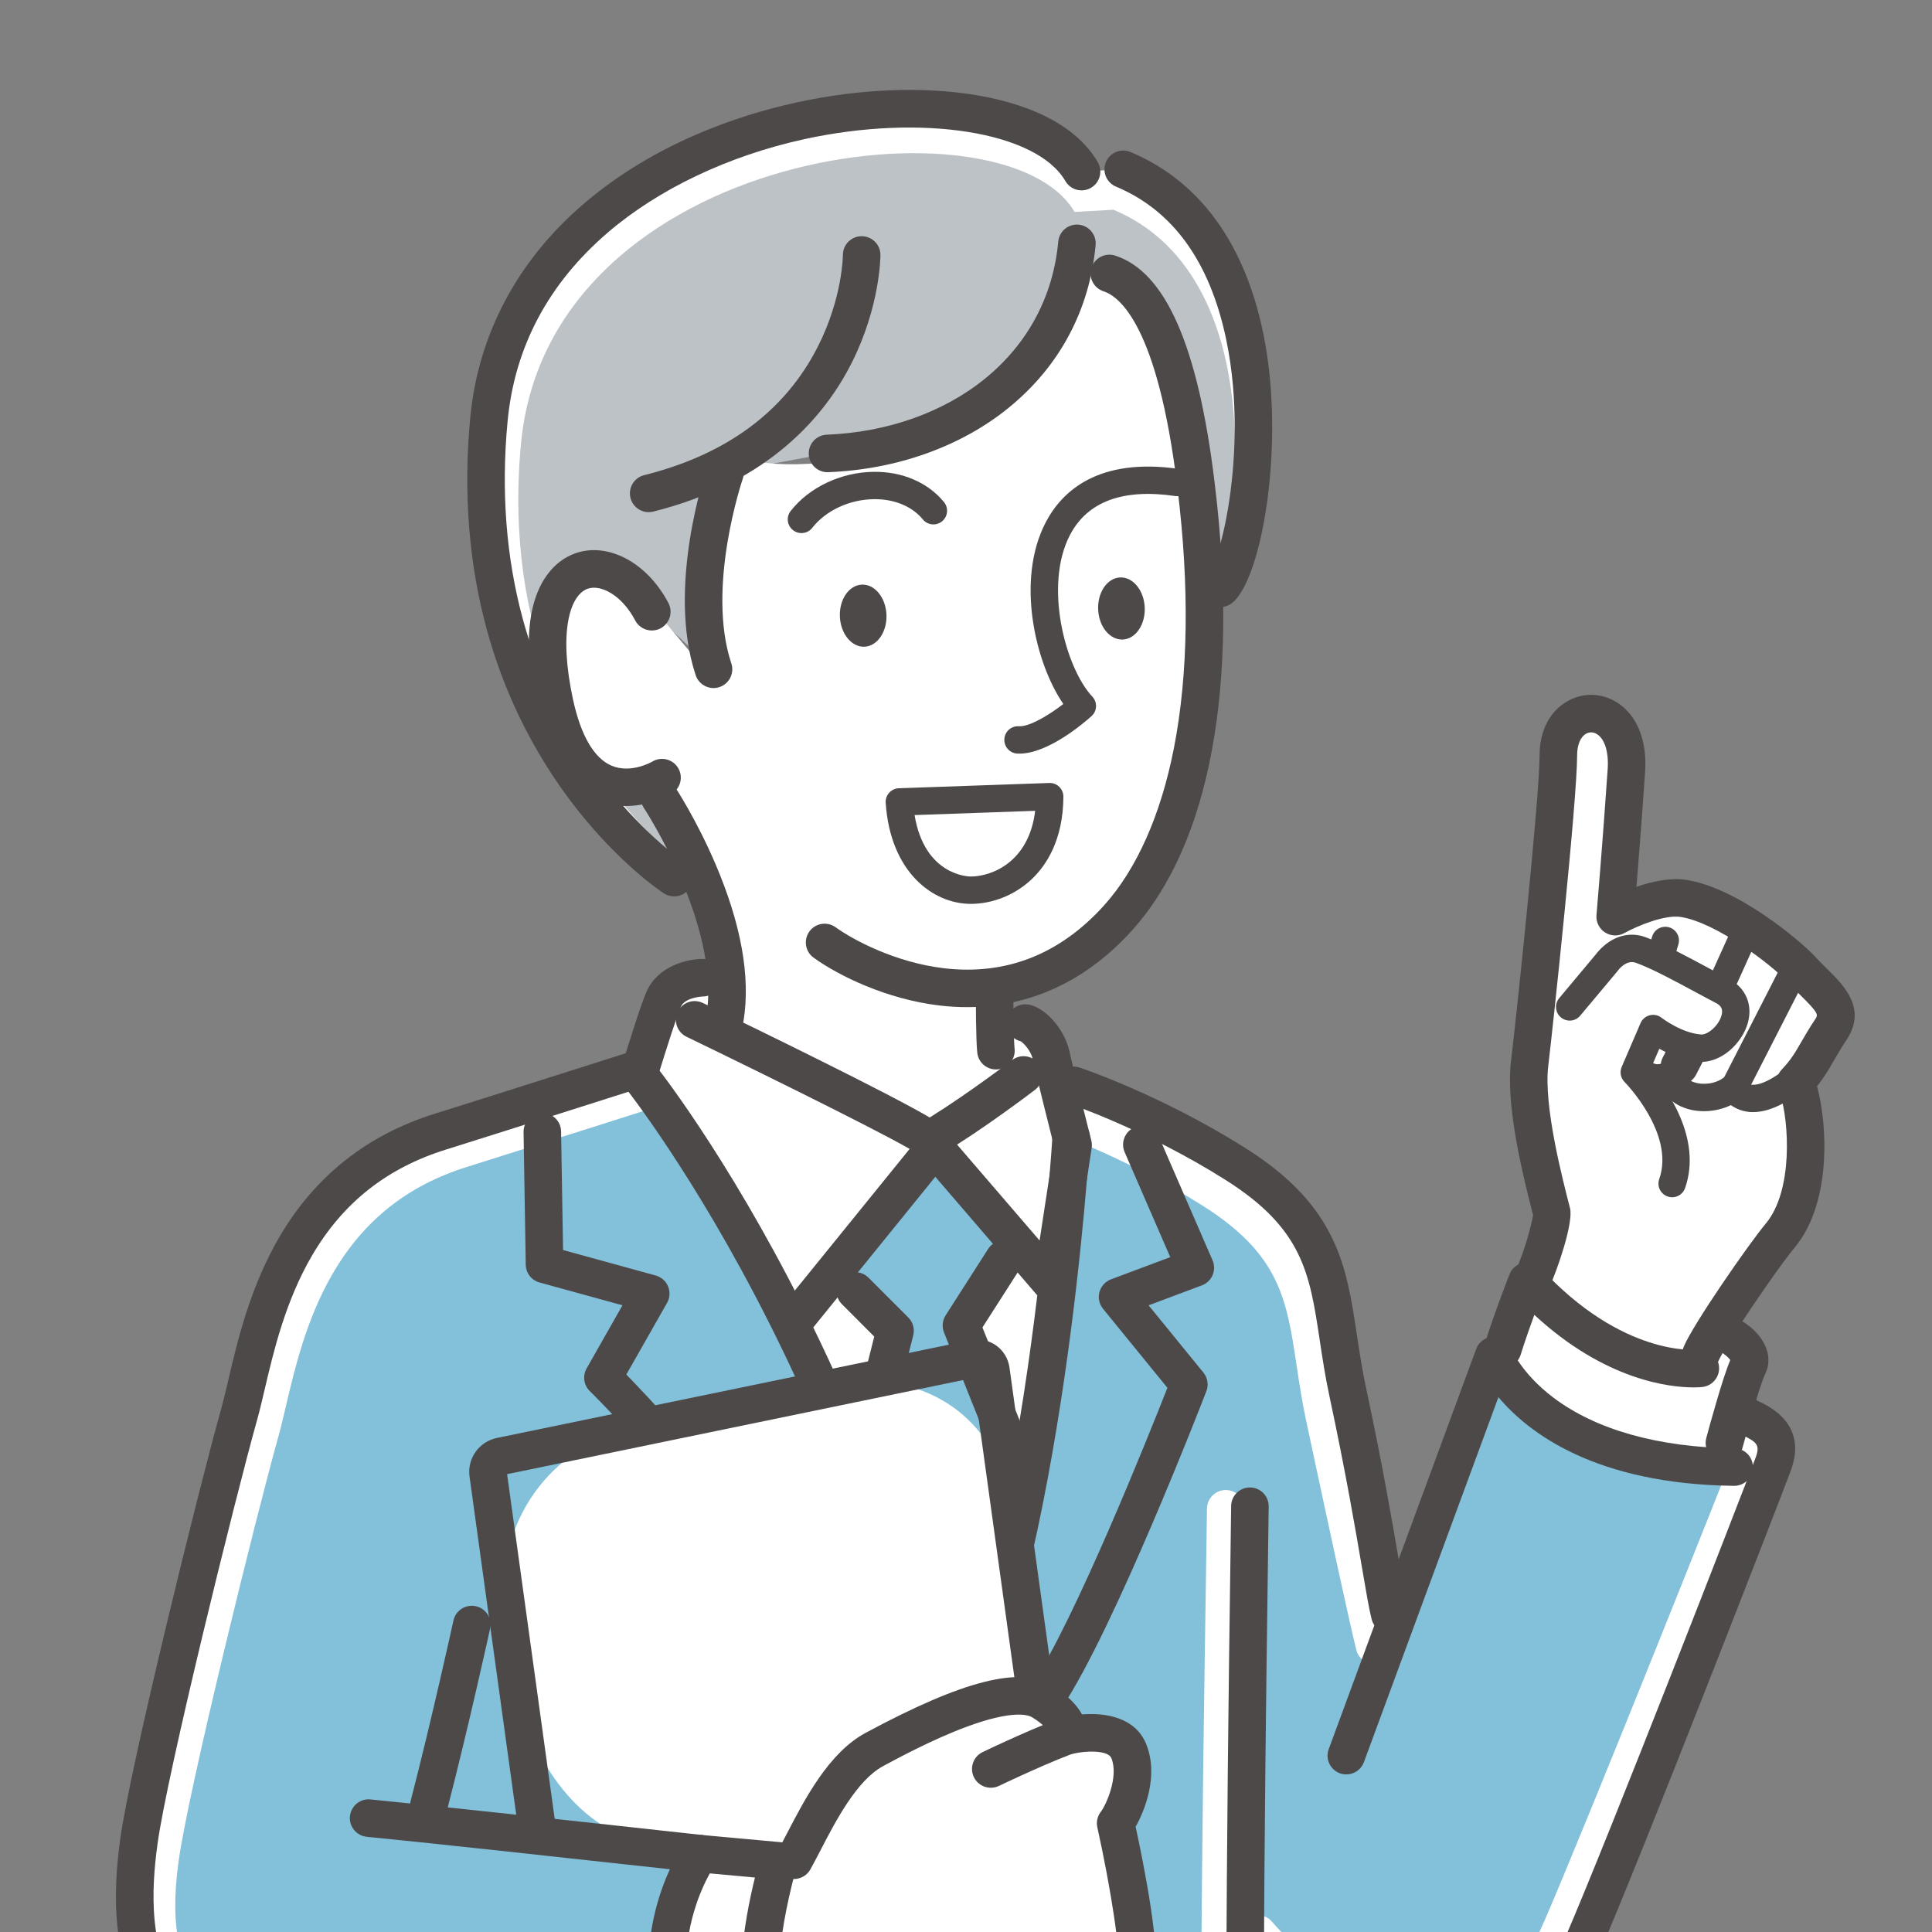<?xml version="1.0" encoding="utf-8"?>
<!-- Generator: Adobe Illustrator 14.0.0, SVG Export Plug-In . SVG Version: 6.00 Build 43363)  -->
<!DOCTYPE svg PUBLIC "-//W3C//DTD SVG 1.1//EN" "http://www.w3.org/Graphics/SVG/1.1/DTD/svg11.dtd">
<svg version="1.1" id="レイヤー_1" xmlns="http://www.w3.org/2000/svg" xmlns:xlink="http://www.w3.org/1999/xlink" x="0px"
	 y="0px" width="100px" height="100px" viewBox="0 0 100 100" enable-background="new 0 0 100 100" xml:space="preserve">
<rect x="0" y="0" width="100" height="100" fill="#808080" stroke="none"/>
<g>
	<path fill="#83C0DA" d="M90.137,73.043l-0.396-0.09c0.264-0.907,0.573-1.902,0.75-2.262c0.353-0.712-0.73-1.424-0.73-1.424
		L89.13,68.64l-0.629,2.14c0,0-5.158,0.377-9.813-4.656c-0.88,2.266-1.257,3.522-1.257,3.522l-0.629,0.126L72.36,83.094
		l-0.423,0.474c-0.336-1.341-0.79-5.023-2.181-11.531c-1.055-4.935-0.318-8.328-5.816-11.795c-4.29-2.704-8.367-4.062-8.367-4.062
		s-0.747-0.373-1.166-1.799c-0.419-1.427-3.439-1.928-3.439-1.928s-10.903-2.181-12.917-2.349c-2.013-0.169-3.606,1.341-3.606,1.341
		l-1.593,3.943c0,0-7.381,2.347-10.065,3.186c-8.578,2.681-9.422,11.101-10.401,14.596c-1.174,4.192-4.697,18.45-5.199,22.141
		c-0.586,4.297-0.628,11.039,8.723,12.077c1.443,0.161,3.534,0.429,5.947,0.734l-0.033,1.364c-0.021,1.984-0.06,4.107-0.117,6.373
		l43.197-0.16c-0.154-2.813,0.16-10.79,0-13.807l2.788,2.256c0,0,10.124,6.725,13.143-1.327
		c2.021-5.393,10.093-24.777,10.937-27.011C92.615,73.577,90.002,73.446,90.137,73.043z"/>
	<path fill="#FFFFFF" d="M74.23,106.455c-5.02,0-9.665-5.485-9.872-5.732c-0.345-0.412-0.289-1.025,0.122-1.369
		c0.412-0.344,1.024-0.289,1.368,0.123c0.03,0.035,1.249,1.476,3.008,2.803c1.553,1.173,3.865,2.505,6.05,2.186
		c2.024-0.296,3.72-1.994,5.038-5.05c2.29-5.306,9.492-23.341,10.322-25.542c0.189-0.501,0.75-0.754,1.251-0.563
		c0.502,0.188,0.754,0.748,0.565,1.25c-0.833,2.208-8.058,20.302-10.355,25.626c-1.604,3.717-3.807,5.803-6.546,6.201
		C74.865,106.434,74.546,106.455,74.23,106.455z"/>
	<path fill="#FFFFFF" d="M38.319,109.933c-0.024,0-0.049-0.001-0.075-0.004c-5.032-0.386-11.414-1.192-16.074-1.782
		c-2.019-0.256-3.763-0.477-5.014-0.614c-4.094-0.455-6.863-1.675-8.463-3.726c-1.82-2.335-1.715-5.219-1.373-7.731
		c0.502-3.684,4.031-18.001,5.227-22.272c0.116-0.413,0.23-0.903,0.363-1.468c0.477-2.036,1.129-4.822,2.654-7.427
		c1.832-3.13,4.533-5.272,8.028-6.363c2.651-0.829,9.986-3.164,10.06-3.187c0.512-0.162,1.058,0.119,1.221,0.63
		c0.163,0.512-0.12,1.059-0.632,1.22c-0.073,0.025-7.414,2.359-10.069,3.19c-3.062,0.957-5.33,2.752-6.932,5.49
		c-1.377,2.352-1.991,4.974-2.439,6.887c-0.132,0.564-0.257,1.098-0.384,1.552c-1.186,4.233-4.68,18.396-5.173,22.011
		c-0.513,3.763,0.208,5.283,0.98,6.274c1.243,1.594,3.648,2.601,7.146,2.989c1.265,0.141,3.016,0.361,5.044,0.618
		c4.639,0.587,10.993,1.391,15.979,1.772c0.534,0.042,0.935,0.509,0.894,1.043C39.248,109.545,38.823,109.933,38.319,109.933z"/>
	<path fill="#BDC2C7" d="M34.894,45.427c0,0-11.151-7.221-9.586-23.725c1.559-16.414,26.84-19.409,30.673-12.82l2.158-0.119
		c9.466,3.954,6.709,20.25,5.031,21.687l-0.835,0.57c-0.031-1.831-0.169-3.782-0.422-5.847c-0.215-1.753-1.139-9.941-4.494-11.019
		l-1.882-0.203c-1.2,5.688-6.449,9.27-12.705,9.519l-5.303,0.989c0,0-2.036,5.871-0.599,10.184l-3.192-2.983
		c-1.923-3.651-6.771-3.262-5.022,4.771c1.381,6.355,5.552,3.818,5.552,3.818L34.894,45.427z"/>
	<g>
		<path fill="#FFFFFF" d="M58.139,8.763l-2.158,0.119c-3.833-6.589-29.115-3.594-30.673,12.82
			c-1.565,16.504,9.586,23.725,9.586,23.725l-0.15-1.239c-0.854-0.735-2.072-1.925-3.296-3.599
			c-1.058-0.367-2.146-1.462-2.732-4.158c-0.1-0.457-0.177-0.888-0.236-1.299c-1.232-3.219-1.979-7.261-1.512-12.188
			c1.455-15.331,25.069-18.13,28.65-11.974l2.015-0.114c8.501,3.552,6.448,17.761,4.884,20.04l0.653-0.446
			C64.848,29.013,67.604,12.717,58.139,8.763z"/>
	</g>
	<path fill="#FFFFFF" d="M32.702,30.138l4.198,5.015c0,0-1.296-9.561,1.708-11.413c3.145,1.079,15.979-0.533,17.493-10.063
		c0.198,0.854,3.427,0.159,4.553,4.432c1.944,7.387,1.844,21.602-0.523,26.589c-1.162,2.449-3.91,5.043-8.403,6.482
		c0,0-0.014,0.473-0.036,1.222c-0.005,0.212,2.566,1.644,2.558,1.896c-0.039,1.359,1.394,4.779,1.096,6.473
		c-0.896,10.455-4.182,25.451-4.182,26.087c0,1.857-8.663-16.129-17.824-31.166c0-0.724,1.123-3.23,1.096-3.883
		c-0.054-1.286,2.789-1.99,2.789-1.99s0.392-1.056-2.772-6.551c-0.321-0.56-0.972-2.804-0.972-2.804s-3.049,3.889-4.751-4.897
		C27.164,27.493,32.341,28.271,32.702,30.138z"/>
	<path fill="#4C4948" d="M50.062,52.129c-0.472,0-0.95-0.026-1.435-0.085c-2.728-0.323-5.215-1.535-6.515-2.475
		c-0.435-0.314-0.532-0.922-0.217-1.357c0.313-0.434,0.921-0.531,1.355-0.217c0.896,0.646,3.083,1.822,5.605,2.121
		c3.213,0.379,6.003-0.715,8.293-3.255c1.692-1.878,2.943-4.7,3.617-8.155c0.743-3.817,0.805-8.33,0.184-13.414l-0.016-0.122
		c-1.011-8.328-3.002-9.832-3.811-10.091c-0.511-0.164-0.792-0.711-0.627-1.222c0.164-0.511,0.711-0.791,1.222-0.629
		c2.606,0.839,4.29,4.667,5.146,11.706l0.014,0.122c1.275,10.417-0.246,18.622-4.286,23.104
		C56.235,50.774,53.309,52.129,50.062,52.129z"/>
	<path fill="#4C4948" d="M51.547,55.354c-0.488,0-0.907-0.367-0.963-0.861c-0.07-0.615-0.081-2.729-0.065-3.227
		c0.016-0.535,0.461-0.953,1-0.939c0.536,0.018,0.958,0.465,0.941,1.001c-0.016,0.535,0.004,2.501,0.055,2.944
		c0.06,0.534-0.323,1.015-0.856,1.074C51.621,55.353,51.583,55.354,51.547,55.354z"/>
	<path fill="#4C4948" d="M32.402,41.719c-0.479,0-0.997-0.083-1.519-0.306c-1.521-0.652-2.57-2.258-3.116-4.774
		c-0.465-2.133-0.521-3.916-0.169-5.295c0.348-1.358,1.111-2.315,2.151-2.694c1.701-0.621,3.74,0.455,4.848,2.56
		c0.25,0.475,0.068,1.061-0.406,1.312c-0.475,0.249-1.062,0.067-1.312-0.407c-0.702-1.333-1.804-1.88-2.466-1.641
		c-0.922,0.337-1.512,2.247-0.749,5.754c0.4,1.839,1.086,3.017,1.984,3.401c1.011,0.434,2.104-0.201,2.115-0.209
		c0.458-0.278,1.056-0.132,1.334,0.326c0.279,0.457,0.133,1.055-0.325,1.335C34.716,41.114,33.7,41.719,32.402,41.719z"/>
	<path fill="#4C4948" d="M42.831,24.442c-0.519,0-0.949-0.412-0.97-0.933c-0.022-0.536,0.396-0.989,0.932-1.009
		c3.133-0.126,6.039-1.154,8.184-2.896c2.222-1.805,3.535-4.258,3.798-7.098c0.05-0.535,0.521-0.928,1.056-0.878
		c0.534,0.051,0.928,0.523,0.878,1.057c-0.313,3.372-1.871,6.286-4.508,8.427c-2.468,2.004-5.782,3.187-9.331,3.328
		C42.857,24.441,42.844,24.442,42.831,24.442z"/>
	<path fill="#4C4948" d="M63.171,31.421c-0.273,0-0.546-0.114-0.738-0.34c-0.346-0.405-0.302-1.013,0.098-1.362
		c0.221-0.239,0.813-1.626,1.157-4.245c0.207-1.573,0.453-4.691-0.222-7.911c-0.841-4.016-2.76-6.675-5.702-7.903
		c-0.496-0.208-0.729-0.775-0.522-1.271c0.206-0.494,0.775-0.729,1.27-0.521c3.793,1.583,6.228,5.158,7.045,10.336
		c0.844,5.352-0.277,11.719-1.754,12.984C63.619,31.343,63.395,31.421,63.171,31.421z M62.538,29.712
		c-0.001,0.001-0.001,0.002-0.002,0.003C62.537,29.714,62.537,29.713,62.538,29.712z"/>
	<path fill="#4C4948" d="M34.892,46.397c-0.181,0-0.363-0.051-0.526-0.156c-0.121-0.078-2.986-1.96-5.659-5.947
		c-1.563-2.334-2.741-4.91-3.498-7.664c-0.944-3.43-1.236-7.137-0.868-11.019c0.408-4.296,2.438-8.12,5.87-11.061
		c3.669-3.142,7.999-4.583,10.986-5.239c3.288-0.722,6.634-0.854,9.423-0.371c3.049,0.528,5.194,1.723,6.201,3.453
		c0.27,0.465,0.113,1.058-0.351,1.328c-0.463,0.271-1.058,0.113-1.328-0.352c-1.485-2.551-7.427-3.5-13.529-2.162
		c-3.914,0.861-7.515,2.572-10.139,4.817c-3.086,2.644-4.835,5.931-5.2,9.77c-0.344,3.624-0.078,7.076,0.79,10.259
		c0.694,2.545,1.772,4.927,3.205,7.084c1.96,2.948,4.229,4.869,5.154,5.476c0.448,0.291,0.576,0.894,0.284,1.343
		C35.521,46.24,35.209,46.397,34.892,46.397z"/>
	<path fill="#4C4948" d="M50.244,46.784c-1.95,0-4.16-1.636-4.401-5.229c-0.014-0.193,0.053-0.381,0.18-0.523
		c0.129-0.143,0.31-0.226,0.501-0.232l7.784-0.273c0.193-0.008,0.38,0.063,0.518,0.198c0.139,0.136,0.216,0.32,0.215,0.513
		c-0.013,2.26-0.9,3.57-1.643,4.272C52.54,46.319,51.39,46.784,50.244,46.784z M47.338,42.188c0.518,3.142,2.803,3.181,2.906,3.181
		c1.069,0,3.017-0.733,3.336-3.401L47.338,42.188z"/>
	<path fill="#4C4948" d="M56.841,31.563c0.044,0.888,0.619,1.576,1.284,1.538c0.665-0.035,1.169-0.785,1.125-1.672
		c-0.044-0.887-0.619-1.577-1.285-1.54C57.3,29.927,56.797,30.675,56.841,31.563z"/>
	<path fill="#4C4948" d="M43.473,31.934c0.044,0.886,0.619,1.576,1.284,1.539c0.664-0.038,1.168-0.786,1.125-1.673
		c-0.044-0.889-0.619-1.577-1.285-1.539C43.931,30.296,43.428,31.046,43.473,31.934z"/>
	<path fill="#4C4948" d="M52.772,39.007c-0.041,0-0.083,0-0.124-0.002c-0.39-0.025-0.687-0.361-0.663-0.753
		c0.025-0.389,0.361-0.687,0.751-0.661c0.543,0.033,1.538-0.563,2.302-1.153c-1.458-2.12-2.467-6.421-0.912-9.401
		c0.833-1.599,2.707-3.375,6.903-2.764c0.387,0.057,0.655,0.416,0.599,0.803s-0.416,0.655-0.802,0.598
		c-2.709-0.395-4.541,0.285-5.445,2.018c-1.364,2.615-0.238,6.877,1.157,8.364c0.131,0.14,0.2,0.324,0.192,0.516
		c-0.008,0.189-0.093,0.37-0.234,0.496C56.129,37.397,54.261,39.007,52.772,39.007z"/>
	<path fill="#4C4948" d="M33.575,26.509c-0.435,0-0.831-0.295-0.942-0.737c-0.129-0.521,0.187-1.048,0.707-1.178
		c4.285-1.07,7.317-3.323,9.014-6.698c1.26-2.506,1.274-4.678,1.274-4.7c0-0.536,0.435-0.97,0.971-0.97s0.972,0.434,0.972,0.97
		c0,0.107-0.018,2.661-1.481,5.573c-1.349,2.683-4.227,6.197-10.278,7.711C33.731,26.499,33.652,26.509,33.575,26.509z"/>
	<path fill="#4C4948" d="M36.931,35.614c-0.407,0-0.786-0.257-0.921-0.664c-1.525-4.574,0.516-10.559,0.603-10.81
		c0.176-0.507,0.729-0.775,1.236-0.6c0.506,0.176,0.774,0.729,0.599,1.235l0,0c-0.019,0.055-1.909,5.617-0.595,9.56
		c0.169,0.509-0.105,1.058-0.614,1.228C37.136,35.598,37.032,35.614,36.931,35.614z"/>
	<path fill="#4C4948" d="M41.483,27.593c-0.153,0-0.307-0.048-0.436-0.151c-0.308-0.239-0.363-0.686-0.122-0.994
		c0.965-1.231,2.612-2.008,4.299-2.026c1.483-0.02,2.81,0.555,3.637,1.566c0.247,0.302,0.202,0.75-0.1,0.996
		c-0.303,0.247-0.748,0.202-0.996-0.099c-0.546-0.667-1.448-1.048-2.48-1.048c-0.015,0-0.03,0-0.045,0
		c-1.268,0.013-2.493,0.584-3.199,1.484C41.901,27.5,41.694,27.593,41.483,27.593z"/>
	<path fill="#FFFFFF" d="M63.311,116.29c-0.509,0-0.936-0.396-0.967-0.912c-0.41-6.683,0.025-29.527,0.129-37.297
		c0.008-0.536,0.451-0.966,0.984-0.958c0.536,0.007,0.966,0.448,0.958,0.984c-0.101,7.517-0.533,30.633-0.132,37.153
		c0.032,0.535-0.375,0.994-0.91,1.028C63.351,116.289,63.332,116.29,63.311,116.29z"/>
	<path fill="#4C4948" d="M64.631,116.345c-0.509,0-0.937-0.396-0.969-0.911c-0.399-6.526-0.047-29.415,0.062-37.485
		c0.008-0.533,0.441-0.958,0.972-0.958c0.004,0,0.009,0,0.013,0c0.536,0.007,0.966,0.448,0.958,0.984
		c-0.108,8.05-0.462,30.854-0.065,37.34c0.034,0.535-0.375,0.996-0.91,1.028C64.671,116.344,64.651,116.345,64.631,116.345z"/>
	<path fill="#FFFFFF" d="M71.144,86.135c-0.436,0-0.832-0.295-0.941-0.736c-0.353-1.409-1.252-5.573-2.591-11.832
		c-0.217-1.018-0.358-1.951-0.494-2.852c-0.523-3.486-0.871-5.789-4.891-8.323c-4.142-2.612-8.115-3.952-8.155-3.964
		c-0.508-0.17-0.784-0.719-0.614-1.228c0.169-0.51,0.72-0.784,1.228-0.615c0.171,0.057,4.238,1.428,8.578,4.164
		c4.772,3.008,5.237,6.099,5.775,9.677c0.131,0.872,0.267,1.776,0.473,2.735c1.297,6.064,2.231,10.389,2.576,11.768
		c0.129,0.52-0.187,1.047-0.707,1.178C71.301,86.125,71.221,86.135,71.144,86.135z"/>
	<path fill="#4C4948" d="M71.936,84.541c-0.436,0-0.832-0.296-0.942-0.736c-0.137-0.547-0.279-1.385-0.495-2.651
		c-0.333-1.954-0.836-4.905-1.693-8.915c-0.217-1.018-0.358-1.951-0.494-2.852c-0.524-3.485-0.871-5.788-4.891-8.322
		c-4.142-2.612-8.116-3.952-8.155-3.964c-0.508-0.171-0.784-0.72-0.614-1.229c0.169-0.51,0.719-0.783,1.228-0.615
		c0.171,0.058,4.238,1.428,8.578,4.164c4.772,3.009,5.237,6.099,5.775,9.677c0.132,0.873,0.267,1.776,0.473,2.736
		c0.866,4.049,1.373,7.023,1.708,8.992c0.201,1.18,0.346,2.031,0.465,2.507c0.13,0.521-0.186,1.048-0.707,1.178
		C72.093,84.531,72.014,84.541,71.936,84.541z"/>
	<g>
		<path fill="#83C0DA" d="M52.787,76.167l-3.024-7.56l2.2-3.437l0.318-0.584l-3.892-5.189L43.5,66.493l0.765,0.326l2.062,2.062
			l-2.336,8.11l5.406,14.02c0,0,2.474-4.948,3.39-8.981c0.917-4.031,0.826-4.764,0.826-4.764L52.787,76.167z"/>
		<path fill="#4C4948" d="M48.114,59.956c-0.231,0-0.459-0.083-0.642-0.242c-0.637-0.492-6.62-3.48-11.939-6.052
			c-0.483-0.233-0.686-0.813-0.453-1.296c0.233-0.484,0.814-0.686,1.297-0.453c3.019,1.459,9.588,4.661,11.746,5.928
			c2.014-1.254,4.244-2.954,4.268-2.973c0.426-0.325,1.037-0.244,1.362,0.181c0.325,0.428,0.245,1.035-0.182,1.361
			c-0.111,0.086-2.739,2.091-4.961,3.409C48.456,59.911,48.285,59.956,48.114,59.956z M47.478,59.719h0.001H47.478z M47.46,59.704
			c0.003,0.001,0.004,0.003,0.008,0.006C47.465,59.707,47.463,59.705,47.46,59.704z"/>
		<path fill="#4C4948" d="M44.404,77.503c-0.078,0-0.158-0.009-0.238-0.028c-0.521-0.131-0.836-0.658-0.705-1.179l1.79-7.116
			l-1.672-1.674c-0.379-0.379-0.379-0.994,0-1.374c0.378-0.379,0.993-0.379,1.373,0l2.062,2.063c0.242,0.24,0.338,0.591,0.255,0.923
			l-1.924,7.65C45.234,77.21,44.838,77.503,44.404,77.503z"/>
		<path fill="#4C4948" d="M52.787,77.137c-0.385,0-0.75-0.231-0.902-0.609l-3.023-7.56c-0.116-0.291-0.085-0.622,0.084-0.886
			l2.199-3.437c0.289-0.449,0.89-0.582,1.342-0.293c0.451,0.289,0.583,0.89,0.294,1.341l-1.93,3.016l2.838,7.097
			c0.2,0.497-0.042,1.063-0.541,1.262C53.029,77.115,52.908,77.137,52.787,77.137z"/>
		<path fill="#4C4948" d="M50.312,101.832c-0.494,0-0.917-0.377-0.965-0.879c-1.334-13.837-5.917-25.291-9.527-32.462
			c-3.905-7.76-7.52-12.282-7.556-12.327c-0.337-0.417-0.271-1.029,0.147-1.364c0.417-0.337,1.029-0.271,1.365,0.146
			c0.153,0.188,3.781,4.729,7.778,12.671c2.344,4.656,4.323,9.518,5.881,14.447c1.95,6.167,3.242,12.459,3.844,18.703
			c0.052,0.533-0.339,1.008-0.873,1.06C50.374,101.831,50.343,101.832,50.312,101.832z"/>
		<path fill="#4C4948" d="M49.075,91.661c-0.143,0-0.288-0.033-0.425-0.099c-0.482-0.234-0.682-0.815-0.448-1.298
			c2.035-4.18,3.765-10.931,5.001-19.521c0.941-6.535,1.27-11.874,1.272-11.927c0.033-0.535,0.491-0.941,1.027-0.91
			c0.535,0.031,0.943,0.492,0.912,1.027c-0.053,0.881-1.354,21.68-6.466,32.18C49.781,91.46,49.435,91.661,49.075,91.661z"/>
		<path fill="#4C4948" d="M49.9,101.832c-0.416,0-0.801-0.271-0.929-0.688c-1.385-4.543-4.423-11.793-11.026-20.527
			c-3.965-5.248-7.38-8.578-7.414-8.61c-0.317-0.309-0.387-0.793-0.168-1.177l1.856-3.268l-4.294-1.181
			c-0.415-0.114-0.706-0.489-0.712-0.92l-0.113-6.866c-0.009-0.536,0.419-0.979,0.956-0.988c0.534-0.01,0.977,0.419,0.986,0.955
			l0.102,6.139l4.796,1.319c0.289,0.08,0.525,0.287,0.64,0.565c0.114,0.275,0.096,0.59-0.053,0.852l-2.109,3.71
			c1.126,1.149,3.89,4.084,7.057,8.271c3.746,4.952,8.759,12.645,11.356,21.158c0.156,0.514-0.133,1.056-0.646,1.212
			C50.089,101.817,49.995,101.832,49.9,101.832z"/>
		<path fill="#4C4948" d="M41.306,69.108c-0.215,0-0.431-0.071-0.611-0.219c-0.417-0.336-0.481-0.949-0.143-1.364l7.083-8.739
			c0.181-0.224,0.452-0.355,0.739-0.359c0.285-0.006,0.563,0.118,0.751,0.338l4.684,5.444l0.747-4.887
			c-0.196-0.776-0.915-3.634-1.097-4.487c-0.096-0.444-0.449-0.816-0.619-0.935c-0.427-0.103-0.745-0.487-0.745-0.946
			c0-0.535,0.435-0.97,0.971-0.97c0.892,0,2.027,1.211,2.291,2.446c0.2,0.932,1.121,4.57,1.13,4.606
			c0.031,0.124,0.038,0.255,0.018,0.385l-1.095,7.168c-0.057,0.375-0.328,0.683-0.692,0.788c-0.365,0.104-0.757-0.014-1.004-0.3
			l-5.302-6.166l-6.35,7.837C41.869,68.985,41.589,69.108,41.306,69.108z M53.063,53.927c0.001,0,0.001,0,0.002,0
			C53.065,53.927,53.064,53.927,53.063,53.927z"/>
	</g>
	<path fill="#FFFFFF" d="M23.121,116.459c-0.011,0-0.021,0-0.032-0.001c-0.536-0.018-0.956-0.466-0.939-1.002
		c0.085-2.624,0.147-5.161,0.184-7.541c0.008-0.529,0.442-0.955,0.97-0.955c0.006,0,0.011,0,0.017,0
		c0.536,0.009,0.963,0.451,0.955,0.987c-0.037,2.389-0.099,4.937-0.185,7.572C24.073,116.044,23.642,116.459,23.121,116.459z"/>
	<path fill="#4C4948" d="M21.66,116.592c-0.01,0-0.021,0-0.031-0.001c-0.536-0.017-0.958-0.466-0.94-1.002
		c0.085-2.622,0.147-5.161,0.185-7.54c0.009-0.536,0.448-0.968,0.986-0.955c0.536,0.008,0.964,0.45,0.957,0.986
		c-0.038,2.391-0.101,4.938-0.185,7.572C22.613,116.177,22.183,116.592,21.66,116.592z"/>
	<g>
		<path fill="#FFFFFF" d="M55.416,100.807c0.57,4.13-2.304,8.199-6.388,9.042l-11.176,2.307c-4.083,0.843-7.531,0.469-7.661-0.832
			c-0.13-1.3,1.646-2.184,3.946-1.965c2.3,0.22,4.316-2.715,4.481-6.521c0.165-3.806-2.203-7.209-5.261-7.563
			c-3.058-0.353-6.026-4.021-6.596-8.151l-0.563-4.079c-0.57-4.131,2.304-8.199,6.388-9.042l11.176-2.307
			c4.083-0.843,7.891,1.848,8.461,5.978L55.416,100.807z"/>
	</g>
	<path fill="#4C4948" d="M31.027,114.52c-0.346,0-0.688-0.106-0.971-0.306c-0.377-0.268-0.631-0.685-0.694-1.149l-0.493-3.569
		c-0.073-0.531,0.298-1.021,0.829-1.095s1.022,0.298,1.095,0.83l0.455,3.297l24.118-4.979l-5.001-36.224l-24.118,4.977l2.54,18.394
		c0.073,0.531-0.298,1.021-0.83,1.095s-1.021-0.298-1.095-0.83l-2.559-18.537c-0.128-0.929,0.49-1.803,1.408-1.994l24.532-5.063
		c0.458-0.093,0.937,0.006,1.314,0.272c0.377,0.266,0.631,0.686,0.694,1.147l5.059,36.645c0.128,0.927-0.49,1.803-1.408,1.991
		l-24.532,5.064C31.257,114.507,31.142,114.52,31.027,114.52z"/>
	<path fill="#4C4948" d="M22.189,94.459c-0.082,0-0.163-0.01-0.245-0.029c-0.519-0.136-0.831-0.666-0.696-1.186
		c1.098-4.234,2.211-9.315,2.222-9.365c0.115-0.523,0.633-0.856,1.157-0.742s0.856,0.633,0.741,1.157
		c-0.011,0.051-1.132,5.167-2.24,9.438C23.015,94.169,22.621,94.459,22.189,94.459z"/>
	<path fill="#FFFFFF" d="M45.749,105.19c0.871-0.051,2.375-0.1,5.862-0.151c3.487-0.051,6.55-0.756,7.013-2.32
		c0.404-1.365-0.922-8.127-0.922-8.127c0.34-0.435,1.158-3.187,0.703-4.172c-0.403-0.874-2.31-0.709-3.249-0.55l-0.16-0.294
		c0,0,0,0-1.061-1.517c-1.061-1.516-5.458,0.91-7.429,1.971c-1.97,1.062-5.242,6.067-5.698,6.22l-5.045-0.267
		c0,0-1.792,1.726-1.592,5.775c0.198,4.049,1.261,5.974,1.261,5.974s3.282,0.547,5.841,0.331c0.743-0.062,1.123-2.598,1.123-2.598
		C44.159,105.319,45.592,105.2,45.749,105.19z"/>
	<path fill="#4C4948" d="M36.04,108.947c-0.354,0-0.696-0.195-0.867-0.533c-1.951-3.854-1.787-7.174-1.306-9.281
		c0.22-0.963,0.523-1.767,0.806-2.382c-5.911-0.649-12.921-1.411-15.686-1.679c-0.534-0.052-0.925-0.526-0.874-1.061
		c0.052-0.533,0.526-0.926,1.06-0.873c3.004,0.291,10.991,1.161,17.162,1.84c0.344,0.039,0.643,0.258,0.783,0.575
		c0.14,0.317,0.099,0.686-0.105,0.965c-0.006,0.008-0.846,1.19-1.273,3.134c-0.567,2.584-0.175,5.237,1.165,7.884
		c0.243,0.479,0.051,1.063-0.428,1.307C36.337,108.914,36.188,108.947,36.04,108.947z"/>
	<path fill="#4C4948" d="M40.078,106.687c-0.508,0-0.936-0.396-0.967-0.909c-0.035-0.535,0.372-0.997,0.907-1.03
		c2.287-0.146,5.588-0.517,5.622-0.521c0.017-0.003,0.034-0.004,0.052-0.004c0.712-0.043,2.027-0.098,5.905-0.154
		c3.522-0.05,6.027-1.236,6.272-2.065c0.195-0.684-0.396-4.39-1.071-7.419c-0.063-0.284,0.004-0.582,0.183-0.811
		c0.266-0.34,0.936-1.821,0.543-2.774c-0.176-0.431-1.368-0.378-1.985-0.227c-0.331,0.081-0.682-0.018-0.921-0.261
		c-0.204-0.204-0.304-0.488-0.279-0.771c-0.04-0.119-0.26-0.449-0.915-0.855c-0.183-0.113-0.971-0.412-3.435,0.507
		c-1.722,0.643-3.509,1.604-4.271,2.015c-1.369,0.736-2.456,2.832-3.25,4.364c-0.184,0.354-0.356,0.687-0.523,0.985
		c-0.26,0.469-0.852,0.637-1.32,0.377s-0.638-0.852-0.377-1.321c0.151-0.272,0.318-0.596,0.496-0.936
		c0.911-1.755,2.158-4.16,4.054-5.181c5.042-2.716,8.019-3.474,9.65-2.462c0.84,0.523,1.305,1.047,1.557,1.503
		c1.231-0.099,2.754,0.16,3.316,1.522c0.666,1.619-0.059,3.435-0.541,4.293c0.419,1.933,1.362,6.618,0.951,8.002
		c-0.683,2.304-4.681,3.408-8.105,3.457c-2.973,0.043-4.763,0.089-5.794,0.148c-0.341,0.039-3.439,0.384-5.69,0.524
		C40.12,106.686,40.099,106.687,40.078,106.687z M54.363,89.597C54.363,89.597,54.363,89.597,54.363,89.597
		C54.363,89.597,54.363,89.597,54.363,89.597z M54.363,89.594c0,0.001,0,0.002,0,0.002S54.363,89.595,54.363,89.594z M54.363,89.592
		c0,0,0,0.001,0,0.002C54.363,89.593,54.363,89.592,54.363,89.592z M54.364,89.589c0,0.001,0,0.002,0,0.003
		C54.363,89.591,54.364,89.59,54.364,89.589z"/>
	<path fill="#4C4948" d="M37.17,110.762c-0.09,0-0.183-0.003-0.279-0.01c-5.032-0.387-11.412-1.194-16.071-1.783
		c-2.021-0.256-3.766-0.476-5.017-0.615c-3.596-0.399-6.246-1.661-7.874-3.749c-2.28-2.924-2.064-6.78-1.704-9.426
		c0.502-3.684,4.031-18.001,5.227-22.272c0.117-0.413,0.231-0.903,0.364-1.468c0.476-2.035,1.129-4.821,2.654-7.427
		c1.832-3.13,4.533-5.272,8.029-6.364c2.65-0.827,9.985-3.163,10.06-3.186c0.511-0.162,1.057,0.119,1.22,0.631
		s-0.12,1.058-0.631,1.219c-0.074,0.025-7.413,2.36-10.069,3.191c-3.062,0.956-5.33,2.751-6.932,5.49
		c-1.376,2.352-1.991,4.974-2.439,6.887c-0.132,0.564-0.256,1.097-0.383,1.551c-1.186,4.233-4.68,18.396-5.172,22.011
		c-0.314,2.298-0.519,5.624,1.31,7.969c1.295,1.66,3.501,2.675,6.557,3.013c1.266,0.141,3.018,0.363,5.045,0.62
		c4.64,0.586,10.992,1.39,15.978,1.771c0.557,0.042,0.717-0.119,1.065-1.086c0.046-0.129,0.091-0.251,0.136-0.365
		c0.2-0.497,0.765-0.741,1.263-0.54c0.499,0.198,0.741,0.765,0.541,1.262c-0.037,0.094-0.074,0.197-0.112,0.302
		C39.65,109.17,39.075,110.762,37.17,110.762z"/>
	<path fill="#4C4948" d="M51.283,92.534c-0.362,0-0.71-0.203-0.877-0.551c-0.231-0.483-0.028-1.063,0.455-1.296
		c0.126-0.061,3.095-1.482,4.575-1.942c0.513-0.159,1.057,0.127,1.217,0.641c0.159,0.511-0.127,1.056-0.64,1.214
		c-1.345,0.419-4.282,1.826-4.312,1.839C51.566,92.505,51.424,92.534,51.283,92.534z"/>
	<path fill="#4C4948" d="M33.188,56.19c-0.094,0-0.19-0.013-0.285-0.042c-0.512-0.157-0.801-0.7-0.644-1.214
		c0.153-0.495,0.928-3.008,1.222-3.644c0.603-1.308,2.103-1.655,2.894-1.655c0.537,0,0.971,0.436,0.971,0.973
		c0,0.533-0.431,0.967-0.964,0.969c-0.025,0.002-0.915,0.041-1.138,0.526c-0.185,0.401-0.79,2.299-1.127,3.399
		C33.988,55.923,33.604,56.19,33.188,56.19z"/>
	<path fill="#4C4948" d="M39.982,106.767c-0.333,0-0.657-0.171-0.837-0.479c-1.449-2.462-0.602-6.957-0.069-9.107l-2.935-0.269
		c-0.534-0.048-0.928-0.521-0.879-1.056c0.049-0.534,0.521-0.926,1.056-0.879l4.087,0.374c0.291,0.026,0.554,0.182,0.718,0.425
		c0.162,0.242,0.208,0.545,0.123,0.825c-0.005,0.015-0.491,1.629-0.77,3.551c-0.342,2.366-0.22,4.194,0.342,5.151
		c0.272,0.463,0.117,1.057-0.345,1.328C40.318,106.724,40.149,106.767,39.982,106.767z"/>
	<path fill="#4C4948" d="M41.287,108.534c-0.055,0-0.108-0.005-0.161-0.012l-4.719-0.248c-0.536-0.027-0.947-0.484-0.918-1.021
		c0.027-0.535,0.485-0.946,1.02-0.919l4.461,0.234c0.061-0.146,0.145-0.403,0.223-0.827c0.096-0.527,0.602-0.878,1.129-0.781
		c0.527,0.096,0.877,0.601,0.782,1.128c-0.221,1.216-0.59,1.936-1.162,2.265C41.738,108.474,41.509,108.534,41.287,108.534z
		 M41.564,106.641L41.564,106.641L41.564,106.641z"/>
	<path fill="#FFFFFF" d="M93.229,50.159c-0.995-0.728-4.339-3.207-5.607-3.577c-1.39-0.408-4.02,0.863-4.02,0.863
		s-0.045-4.095,0.222-8.034c0.256-3.771-3.069-2.563-3.162-0.325c-0.091,2.24-1.23,13.849-1.487,15.974
		c-0.257,2.123,0.55,5.724,1.065,7.709c0.104,0.397-2.119,5.717-2.678,7.967c0,0,0.221,2.082,4.867,4.027
		c4.647,1.949,6.683,1.328,6.683,1.328c0.118-0.421,0.948-4.29,1.504-5.355c0.264-0.503-1.372-1.794-1.372-1.794
		c0.747-1.291,1.608-2.618,2.403-3.573c1.778-2.133,1.921-7.729,1.335-9.303l-0.052-0.043c0.519-1.451,1.107-1.168,1.569-2.229
		C94.96,52.734,94.565,51.138,93.229,50.159z"/>
	<path fill="#4C4948" d="M88.048,71.043c-0.126,0-0.255-0.024-0.378-0.077c-0.494-0.209-0.725-0.778-0.515-1.272
		c0.501-1.182,3.359-5.305,4.249-6.372c1.397-1.677,1.218-5.207,0.726-6.747c-0.1-0.146-0.159-0.315-0.17-0.496
		c-0.015-0.269,0.083-0.532,0.27-0.728c0.461-0.48,0.691-0.876,1.008-1.426c0.193-0.333,0.411-0.711,0.715-1.167
		c0.156-0.234,0.199-0.298-0.756-1.241c-0.211-0.207-0.45-0.443-0.685-0.7c-0.781-0.852-3.688-3.084-5.537-3.358
		c-0.8-0.119-2.206,0.451-2.902,0.838c-0.314,0.173-0.698,0.159-1-0.035c-0.301-0.195-0.471-0.541-0.439-0.897
		c0.003-0.036,0.315-3.673,0.579-7.558c0.059-0.872-0.146-1.547-0.548-1.804c-0.18-0.116-0.387-0.127-0.566-0.028
		c-0.292,0.161-0.467,0.576-0.467,1.111c0.002,2.348-1.269,14.225-1.495,16.092c-0.25,2.06,0.75,5.9,1.125,7.348
		c0.197,0.754-0.668,3.243-1.066,4.094c-0.227,0.486-0.805,0.696-1.29,0.47c-0.487-0.229-0.697-0.806-0.47-1.292
		c0.491-1.05,0.857-2.492,0.915-2.908c-0.675-2.604-1.398-5.828-1.143-7.946c0.256-2.104,1.483-13.685,1.481-15.854
		c0-1.275,0.537-2.302,1.476-2.815c0.808-0.444,1.759-0.409,2.545,0.093c1.024,0.656,1.55,1.957,1.44,3.574
		c-0.157,2.306-0.331,4.525-0.447,5.961c0.778-0.27,1.723-0.486,2.556-0.363c2.685,0.397,5.989,3.209,6.685,3.968
		c0.202,0.222,0.413,0.429,0.616,0.63c0.885,0.874,2.096,2.069,1.008,3.7c-0.27,0.405-0.463,0.739-0.65,1.063
		c-0.256,0.441-0.501,0.866-0.87,1.324c0.558,2.026,0.745,6.064-1.154,8.344c-0.918,1.101-3.595,5.043-3.952,5.888
		C88.787,70.823,88.426,71.043,88.048,71.043z"/>
	<path fill="#4C4948" d="M86.55,61.971c-0.078,0-0.157-0.015-0.235-0.042c-0.369-0.13-0.563-0.533-0.433-0.902
		c0.827-2.352-1.768-4.997-1.794-5.023c-0.205-0.206-0.263-0.515-0.149-0.781l0.976-2.268c0.087-0.201,0.263-0.352,0.477-0.404
		c0.213-0.055,0.44-0.008,0.612,0.13c0.009,0.006,1.021,0.789,2.043,0.864c0.334,0.028,0.908-0.446,1.056-0.978
		c0.088-0.315,0.003-0.507-0.294-0.657c-0.284-0.146-0.633-0.334-1.036-0.551c-1.03-0.557-2.313-1.248-3.109-1.528
		c-0.5-0.176-0.913,0.392-0.931,0.417c-0.013,0.018-0.022,0.031-0.037,0.049l-1.906,2.275c-0.251,0.3-0.698,0.34-0.998,0.088
		c-0.3-0.25-0.339-0.697-0.088-0.996l1.89-2.259c0.074-0.098,0.297-0.378,0.64-0.618c0.589-0.411,1.263-0.516,1.899-0.292
		c0.903,0.317,2.239,1.039,3.313,1.618c0.379,0.205,0.736,0.398,1.006,0.534c0.895,0.456,1.285,1.338,1.016,2.3
		c-0.29,1.038-1.374,2.092-2.524,2.011c-0.79-0.06-1.533-0.383-2.058-0.675l-0.466,1.081c0.802,0.938,2.711,3.533,1.798,6.134
		C87.116,61.788,86.842,61.971,86.55,61.971z"/>
	<path fill="#4C4948" d="M90.745,57.562c-0.046,0-0.091-0.002-0.136-0.003c-0.377-0.024-0.721-0.147-1.019-0.358
		c-0.73,0.351-1.622,0.418-2.378,0.151c-0.499-0.174-0.887-0.481-1.121-0.873c-0.425,0.064-0.944,0.044-1.694-0.527
		c-0.311-0.237-0.37-0.684-0.133-0.993c0.238-0.312,0.682-0.369,0.993-0.132c0.39,0.298,0.51,0.272,0.693,0.238
		c0.211-0.039,0.604-0.114,1.023,0.165c0.151,0.1,0.257,0.255,0.297,0.432c0.046,0.2,0.277,0.309,0.41,0.354
		c0.427,0.149,1.102,0.109,1.566-0.26c0.149-0.12,0.34-0.173,0.529-0.147c0.189,0.023,0.361,0.123,0.476,0.274
		c0.129,0.173,0.263,0.251,0.446,0.263c0.699,0.043,1.786-0.826,2.203-1.252c0.273-0.28,0.722-0.287,1.001-0.014
		c0.281,0.273,0.286,0.722,0.013,1.002C93.743,56.058,92.231,57.562,90.745,57.562z"/>
	<path fill="#4C4948" d="M69.684,91.844c-0.111,0-0.225-0.02-0.335-0.06c-0.504-0.186-0.761-0.745-0.575-1.247l7.633-20.712
		c0.14-0.382,0.501-0.634,0.908-0.636c0.001,0,0.002,0,0.003,0c0.404,0,0.767,0.252,0.909,0.631
		c0.002,0.003,0.512,1.256,2.155,2.505c2.21,1.68,5.457,2.593,9.389,2.64c0.536,0.007,0.966,0.446,0.959,0.982
		c-0.006,0.534-0.44,0.96-0.97,0.96c-0.004,0-0.008,0-0.012,0c-7.145-0.087-10.621-2.724-12.19-4.589l-6.962,18.889
		C70.451,91.601,70.078,91.844,69.684,91.844z"/>
	<path fill="#4C4948" d="M74.557,107.758c-4.889,0-9.343-4.446-9.547-4.652c-0.376-0.383-0.373-0.997,0.008-1.374
		c0.381-0.376,0.996-0.374,1.373,0.008l0,0c0.048,0.048,4.83,4.812,9.221,3.979c2.21-0.416,4.025-2.235,5.394-5.407
		c2.317-5.369,9.076-22.773,9.857-24.844c0.251-0.667,0.092-0.821-0.701-1.199c-0.171-0.079-0.332-0.158-0.477-0.256
		c-0.538-0.372-0.596-0.904-0.471-1.277c0.169-0.509,0.72-0.784,1.229-0.613c0.205,0.068,0.372,0.197,0.486,0.362
		c0.022,0.009,0.045,0.021,0.066,0.03c0.642,0.304,2.593,1.231,1.684,3.639c-0.783,2.075-7.563,19.534-9.891,24.929
		c-1.641,3.801-3.936,6.005-6.822,6.548C75.496,107.719,75.024,107.758,74.557,107.758z M91.058,73.349c0,0.001,0,0.001,0,0.002
		C91.058,73.35,91.058,73.35,91.058,73.349z"/>
	<path fill="#4C4948" d="M89.256,75.648c-0.083,0-0.168-0.009-0.252-0.033c-0.518-0.139-0.824-0.671-0.686-1.188
		c0.143-0.535,0.848-3.12,1.241-4.034c-0.07-0.096-0.213-0.23-0.338-0.316c-0.449-0.292-0.571-0.894-0.277-1.342
		c0.293-0.449,0.898-0.573,1.347-0.277c0.897,0.588,1.576,1.64,1.069,2.665c-0.215,0.435-0.812,2.487-1.167,3.809
		C90.078,75.364,89.685,75.648,89.256,75.648z M89.598,70.46L89.598,70.46L89.598,70.46z"/>
	<path fill="#4C4948" d="M87.655,71.811c-1.203,0-4.555-0.346-8.238-3.754c-0.482,1.316-0.702,2.043-0.704,2.053
		c-0.155,0.512-0.697,0.803-1.21,0.65c-0.513-0.156-0.805-0.695-0.651-1.211c0.016-0.053,0.399-1.318,1.283-3.595
		c0.122-0.312,0.395-0.538,0.724-0.602c0.33-0.063,0.667,0.048,0.895,0.294c4.217,4.562,7.986,4.229,8.145,4.213
		c0.532-0.064,1.012,0.317,1.075,0.85c0.063,0.533-0.32,1.018-0.854,1.081C88.087,71.793,87.925,71.811,87.655,71.811z"/>
	<path fill="#4C4948" d="M54.155,88.817c-0.186,0-0.372-0.054-0.539-0.162c-0.445-0.298-0.566-0.902-0.268-1.348
		c2.281-3.423,6.148-13.11,7.077-15.474l-3.333-4.091c-0.198-0.242-0.266-0.565-0.185-0.866c0.083-0.302,0.304-0.546,0.597-0.657
		l3.068-1.15l-2.361-5.436c-0.213-0.492,0.013-1.064,0.505-1.279c0.492-0.214,1.064,0.014,1.277,0.506l2.768,6.373
		c0.106,0.245,0.107,0.521,0.003,0.765c-0.104,0.246-0.303,0.438-0.553,0.531l-2.76,1.034l2.837,3.481
		c0.221,0.271,0.279,0.64,0.153,0.965c-0.193,0.501-4.766,12.307-7.478,16.375C54.776,88.666,54.469,88.817,54.155,88.817z"/>
	<path fill="#4C4948" d="M89.885,56.768c-0.109,0-0.219-0.024-0.322-0.077c-0.348-0.179-0.486-0.607-0.308-0.954l2.831-5.535
		c0.177-0.349,0.604-0.487,0.952-0.309c0.349,0.179,0.486,0.604,0.309,0.952l-2.831,5.537C90.39,56.627,90.142,56.768,89.885,56.768
		z"/>
	<path fill="#4C4948" d="M86.928,56.149c-0.149,0-0.3-0.034-0.441-0.107c-0.478-0.243-0.667-0.828-0.423-1.306l0.372-0.728
		c0.245-0.477,0.83-0.668,1.307-0.422c0.477,0.244,0.666,0.828,0.422,1.307l-0.372,0.726C87.622,55.956,87.281,56.149,86.928,56.149
		z"/>
	<path fill="#4C4948" d="M89.26,51.328c-0.098,0-0.197-0.021-0.292-0.063c-0.356-0.162-0.515-0.581-0.354-0.938l0.877-1.941
		c0.161-0.355,0.58-0.514,0.937-0.354c0.356,0.161,0.515,0.58,0.353,0.938l-0.876,1.94C89.788,51.171,89.529,51.328,89.26,51.328z"
		/>
	<path fill="#4C4948" d="M85.943,50.225c-0.067,0-0.136-0.01-0.203-0.03c-0.375-0.112-0.588-0.507-0.475-0.881l0.251-0.84
		c0.112-0.373,0.507-0.586,0.882-0.475c0.375,0.113,0.586,0.508,0.475,0.883l-0.252,0.838
		C86.529,50.027,86.248,50.225,85.943,50.225z"/>
	<path fill="#4C4948" d="M37.531,53.647c-0.051,0-0.104-0.006-0.156-0.014c-0.529-0.084-0.889-0.582-0.805-1.112
		c0.302-1.877-0.158-4.313-1.329-7.051c-0.906-2.115-1.91-3.644-1.92-3.66c-0.296-0.447-0.173-1.049,0.274-1.345
		s1.05-0.173,1.346,0.274c0.045,0.067,1.111,1.692,2.085,3.967c1.335,3.118,1.827,5.851,1.461,8.123
		C38.411,53.306,37.999,53.647,37.531,53.647z"/>
</g>
</svg>
